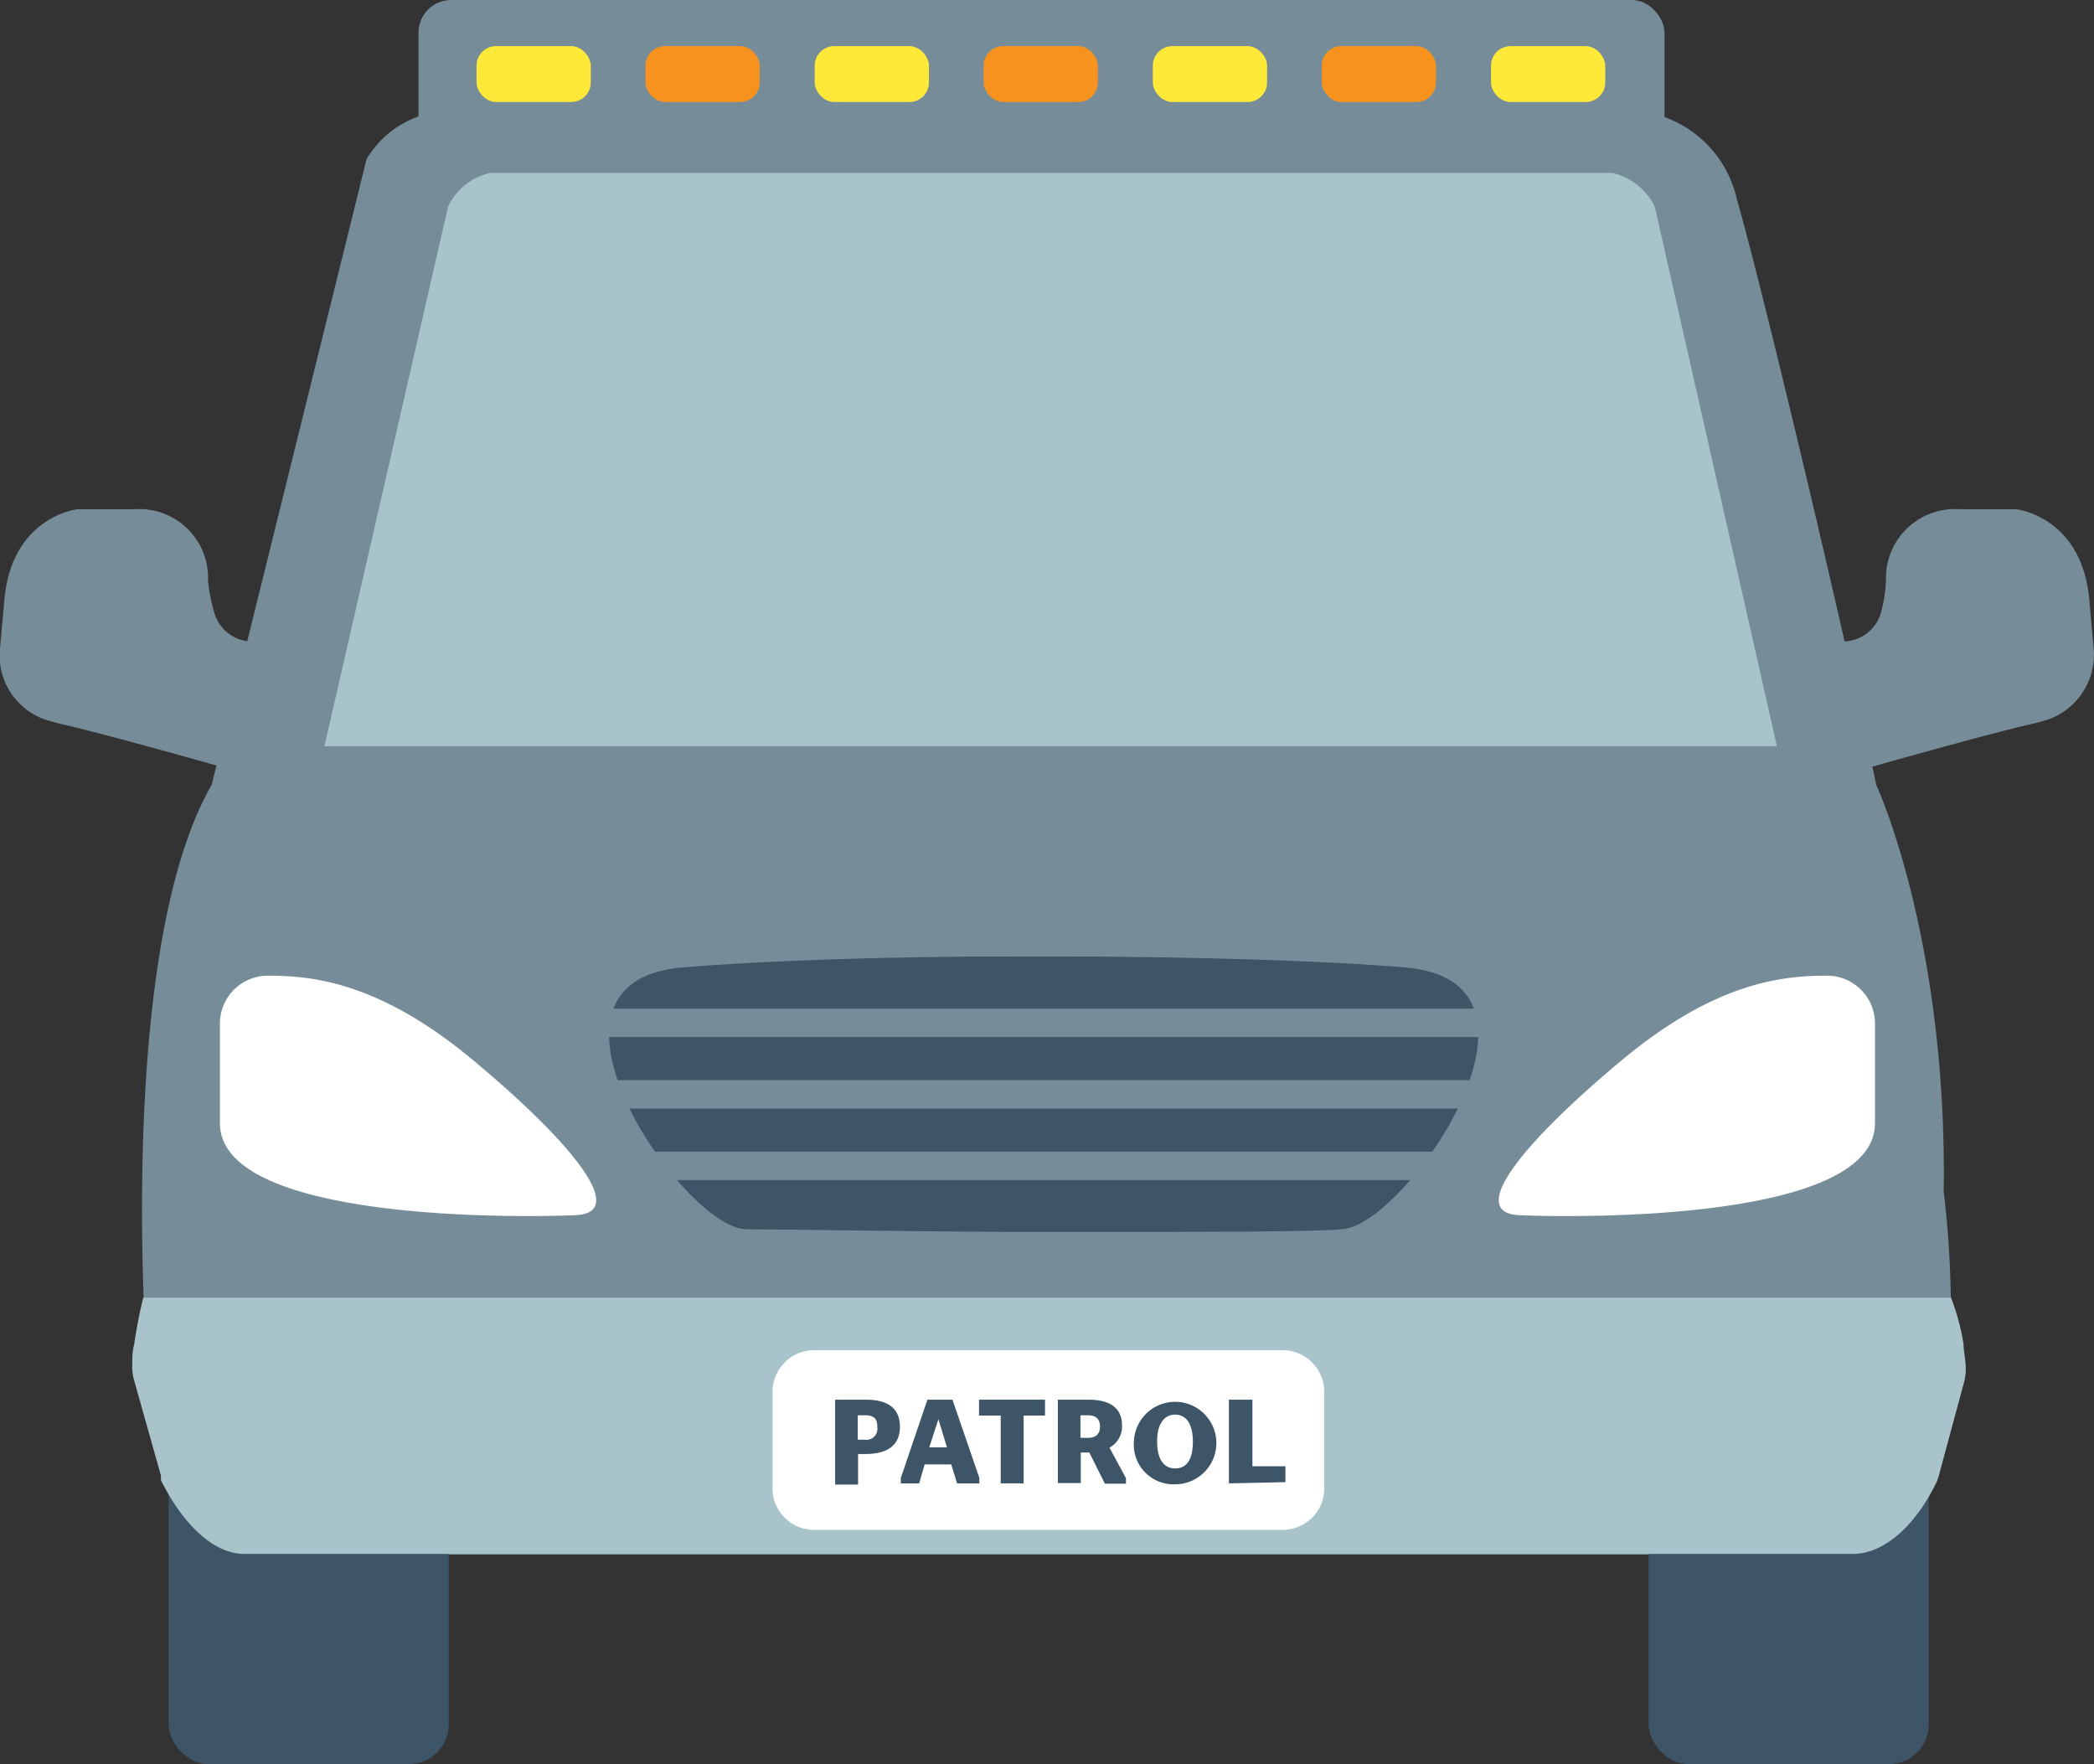 <svg id="grfx_diesel_on_yellow_" data-name="grfx_diesel (on yellow)" xmlns="http://www.w3.org/2000/svg" viewBox="0 0 68.55 57.75"><rect x="0" y="0" width="68.55" height="57.75" fill="#333333" stroke="none"/><defs><style>.cls-1{fill:#768d99;}.cls-2{fill:#3d5567;}.cls-3{fill:#a9c3cb;}.cls-4{fill:#fff;}.cls-5{fill:#ffe938;}.cls-6{fill:#f7921e;}</style></defs><rect class="cls-1" x="13.7" width="40.79" height="5.35" rx="1.07"/><path class="cls-1" d="M6.93,25.69,12,5.21a3.22,3.22,0,0,1,2.8-1.58H53.6a3.72,3.72,0,0,1,3.26,2.9c.82,2.82,3.51,14.14,4.56,19.16,0,0,2.33,5,2.21,13.33,0,0,1.52,11.17-3.15,12.45,0,0-3.15-.47-4.55-.58H12.07S8.33,52.05,8,51.47a10.48,10.48,0,0,1-3.19-6.92S3.78,31.17,6.93,25.69Z"/><rect class="cls-2" x="5.52" y="44.06" width="9.17" height="13.69" rx="1.3"/><rect class="cls-2" x="53.97" y="44.06" width="9.17" height="13.69" rx="1.3"/><path class="cls-3" d="M60.66,50.87H8c-1,0-2-.95-2.73-2.41a.88.88,0,0,1,0-.15L4.4,45.22a1.58,1.58,0,0,1-.07-.53c0-.23,0-.46.06-.67.13-.89.3-1.54.3-1.54H63.87A7.6,7.6,0,0,1,64.28,44c0,.23.06.47.07.72a1.69,1.69,0,0,1-.06.55l-.81,3a1.26,1.26,0,0,1-.13.34C62.66,50,61.64,50.87,60.66,50.87Z"/><path class="cls-2" d="M46,31.67c-2.76-.23-6.75-.34-10.93-.36,0,0,0,0,0,0-.68,0-1.28,0-1.8,0l0,0c-4.17,0-8.17.13-10.93.36-5.56.46,0,8.47,2.05,8.57.86,0,5.06.07,8.84.09H35.1c3.77,0,8,0,8.83-.09C46,40.14,51.54,32.13,46,31.67Z"/><rect class="cls-1" x="18.36" y="35.36" width="31.63" height="0.93"/><rect class="cls-1" x="18.36" y="33.02" width="31.63" height="0.93"/><rect class="cls-1" x="18.36" y="37.7" width="31.63" height="0.93"/><path class="cls-4" d="M43.35,48.67a1.36,1.36,0,0,1-1.3,1.41H26.59a1.36,1.36,0,0,1-1.3-1.41V45.62a1.37,1.37,0,0,1,1.3-1.42H42.05a1.37,1.37,0,0,1,1.3,1.42Z"/><path class="cls-2" d="M27.34,45.82h1c.74,0,1.12.29,1.12.89s-.4.89-1.15.89h-.22v1h-.75Zm.74,1.31h.23a.36.36,0,0,0,.41-.41c0-.26-.09-.39-.41-.39h-.23Z"/><path class="cls-2" d="M29.49,48.38l.87-2.56h.82l.88,2.56v.18h-.73l-.19-.62h-.87l-.18.62h-.6Zm.93-1H31l-.28-.92h0Z"/><path class="cls-2" d="M32.76,48.56V46.34h-.71v-.52h2.16v.52h-.7v2.22Z"/><path class="cls-2" d="M35.66,47.55h-.28v1h-.75V45.82h1c.73,0,1.1.29,1.1.84a.78.78,0,0,1-.41.73l.54,1v.18h-.69Zm-.29-.48h.24c.27,0,.4-.13.4-.37s-.13-.37-.4-.37h-.24Z"/><path class="cls-2" d="M37.12,47.19a1.35,1.35,0,1,1,1.35,1.4A1.3,1.3,0,0,1,37.12,47.19Zm1.93,0c0-.61-.24-.88-.58-.88s-.59.27-.59.88.24.88.59.88S39.05,47.82,39.05,47.2Z"/><path class="cls-2" d="M40.23,48.56V45.82H41V48h1.08v.52Z"/><path class="cls-1" d="M8.51,21H8.23A1.3,1.3,0,0,1,7,20,5.15,5.15,0,0,1,6.81,19a2.25,2.25,0,0,0-2.4-2.33H2.54s-2.17.23-2.4,3L0,21.23a2.22,2.22,0,0,0,1.52,2.34l.39.11c1.71.38,6.59,1.78,6.59,1.78l.86-2.87Z"/><path class="cls-1" d="M60.05,21h.27A1.3,1.3,0,0,0,61.59,20,4.54,4.54,0,0,0,61.74,19a2.26,2.26,0,0,1,2.41-2.33H66s2.17.23,2.4,3l.14,1.59A2.25,2.25,0,0,1,67,23.57l-.4.11c-1.71.38-6.58,1.78-6.58,1.78l-.87-2.87Z"/><path class="cls-4" d="M7.2,36.77v-3.2a1.57,1.57,0,0,1,1.55-1.63c1.41,0,3.62.17,6.73,2.76s5.17,5,3.36,5.08S7.2,40,7.2,36.77Z"/><path class="cls-4" d="M61.38,36.77v-3.2a1.57,1.57,0,0,0-1.55-1.63c-1.41,0-3.62.17-6.73,2.76s-5.17,5-3.36,5.08S61.38,40,61.38,36.77Z"/><rect class="cls-5" x="15.6" y="1.51" width="3.74" height="1.83" rx="0.64"/><rect class="cls-6" x="21.13" y="1.51" width="3.74" height="1.83" rx="0.64"/><rect class="cls-5" x="26.67" y="1.51" width="3.74" height="1.83" rx="0.64"/><rect class="cls-6" x="32.2" y="1.51" width="3.74" height="1.83" rx="0.64"/><rect class="cls-6" x="43.27" y="1.51" width="3.74" height="1.83" rx="0.64"/><rect class="cls-5" x="37.74" y="1.51" width="3.74" height="1.83" rx="0.64"/><rect class="cls-5" x="48.81" y="1.51" width="3.74" height="1.83" rx="0.64"/><path class="cls-3" d="M58.17,24.43l-4-17.67a2.06,2.06,0,0,0-1.4-1.1H16.06a2,2,0,0,0-1.39,1.1L10.62,24.43Z"/></svg>